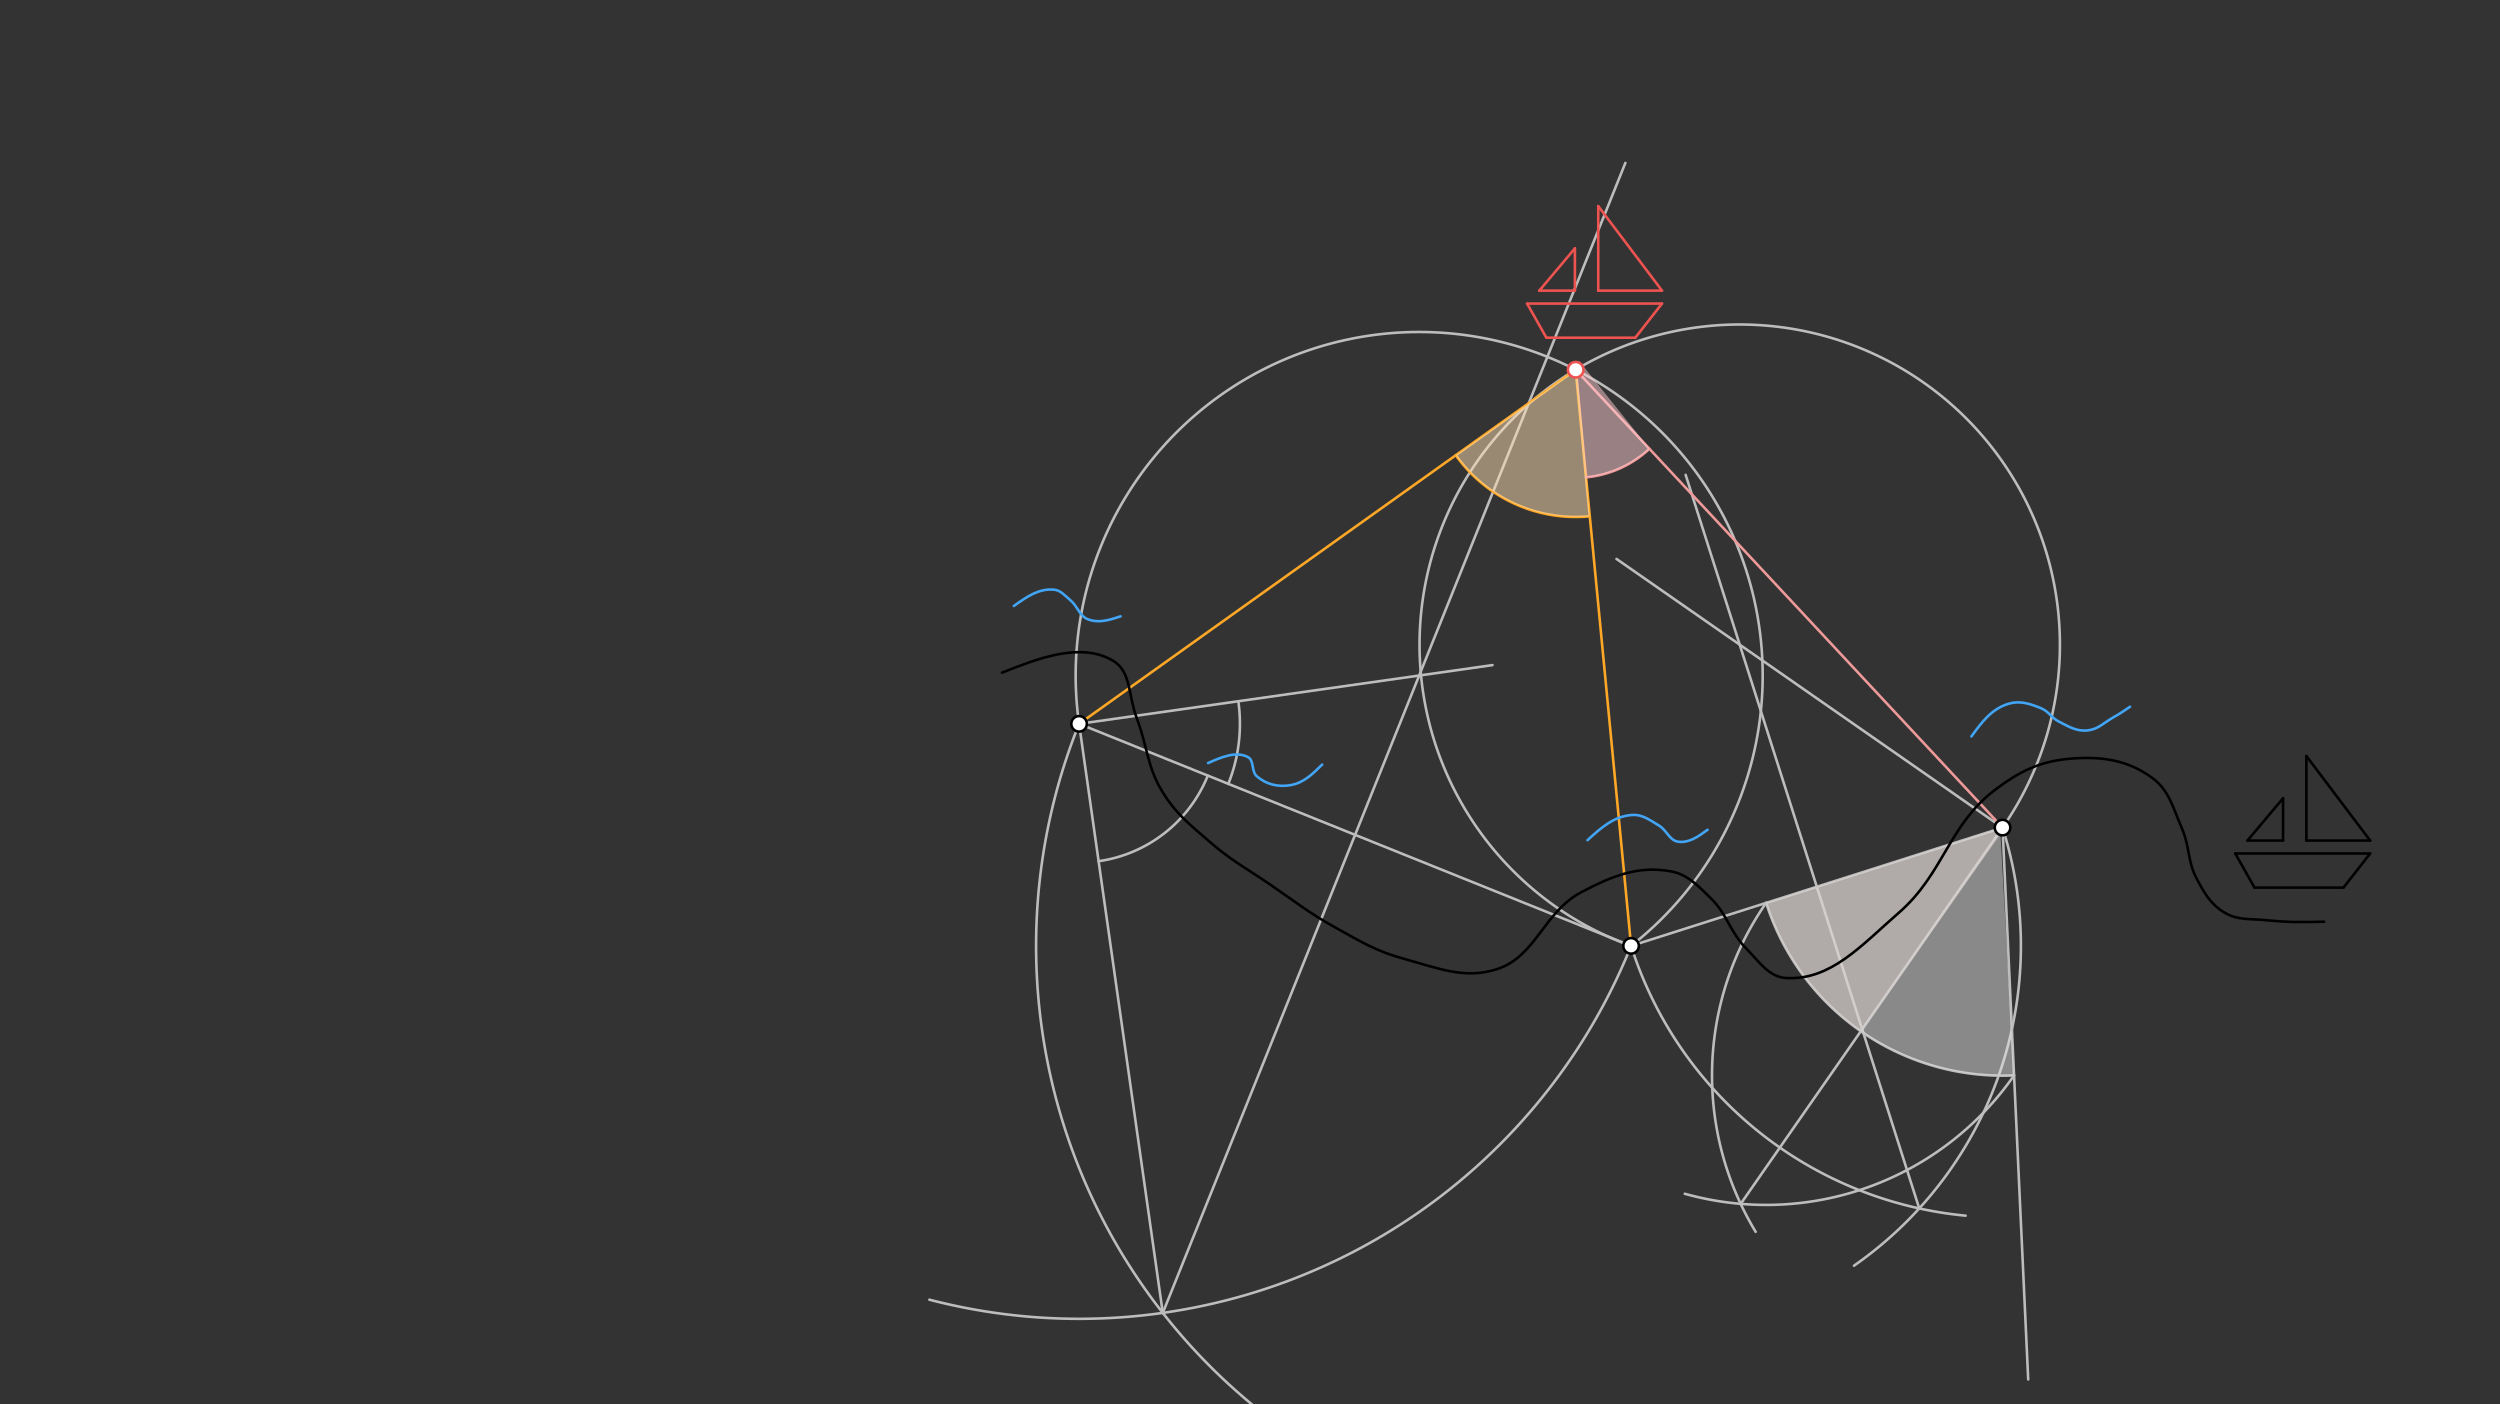 <svg xmlns="http://www.w3.org/2000/svg" class="svg--816" height="100%" preserveAspectRatio="xMidYMid meet" viewBox="0 0 963.78 541.417" width="100%"><rect x="0" y="0" width="963.78" height="541.417" fill="#333333" stroke="none"/><defs><marker id="marker-arrow" markerHeight="16" markerUnits="userSpaceOnUse" markerWidth="24" orient="auto-start-reverse" refX="24" refY="4" viewBox="0 0 24 8"><path d="M 0 0 L 24 4 L 0 8 z" stroke="inherit"></path></marker></defs><g class="aux-layer--949"><g class="element--733"><line stroke="#BDBDBD" stroke-dasharray="none" stroke-linecap="round" stroke-width="1" x1="416" x2="628.8" y1="279.05" y2="364.65"></line></g><g class="element--733"><path d="M 416 279.05 A 229.371 229.371 0 0 0 504.194 557.223" fill="none" stroke="#BDBDBD" stroke-dasharray="none" stroke-linecap="round" stroke-width="1"></path></g><g class="element--733"><path d="M 628.8 364.65 A 229.371 229.371 0 0 1 358.297 501.045" fill="none" stroke="#BDBDBD" stroke-dasharray="none" stroke-linecap="round" stroke-width="1"></path></g><g class="element--733"><line stroke="#BDBDBD" stroke-dasharray="none" stroke-linecap="round" stroke-width="1" x1="416" x2="448.268" y1="279.05" y2="506.14"></line></g><g class="element--733"><path d="M 465.617 299.009 A 53.48 53.48 0 0 1 423.524 331.999" fill="none" stroke="#BDBDBD" stroke-dasharray="none" stroke-linecap="round" stroke-width="1"></path></g><g class="element--733"><line stroke="#BDBDBD" stroke-dasharray="none" stroke-linecap="round" stroke-width="1" x1="416" x2="575.384" y1="279.05" y2="256.402"></line></g><g class="element--733"><path d="M 477.384 270.328 A 62 62 0 0 1 473.521 302.188" fill="none" stroke="#BDBDBD" stroke-dasharray="none" stroke-linecap="round" stroke-width="1"></path></g><g class="element--733"><line stroke="#BDBDBD" stroke-dasharray="none" stroke-linecap="round" stroke-width="1" x1="448.268" x2="626.604" y1="506.14" y2="62.801"></line></g><g class="element--733"><path d="M 416 279.05 A 132.428 132.428 0 1 1 628.8 364.65" fill="none" stroke="#BDBDBD" stroke-dasharray="none" stroke-linecap="round" stroke-width="1"></path></g><g class="element--733"><line stroke="#BDBDBD" stroke-dasharray="none" stroke-linecap="round" stroke-width="1" x1="772" x2="628.8" y1="319.05" y2="364.65"></line></g><g class="element--733"><line stroke="#BDBDBD" stroke-dasharray="none" stroke-linecap="round" stroke-width="1" x1="772" x2="781.897" y1="319.05" y2="531.799"></line></g><g class="element--733"><path d="M 680.87 348.069 A 95.639 95.639 0 0 0 776.444 414.586" fill="none" stroke="#BDBDBD" stroke-dasharray="none" stroke-linecap="round" stroke-width="1"></path></g><g class="element--733"><path d="M 680.87 348.069 A 116.443 116.443 0 0 0 676.821 474.869" fill="none" stroke="#BDBDBD" stroke-dasharray="none" stroke-linecap="round" stroke-width="1"></path></g><g class="element--733"><path d="M 776.444 414.586 A 116.443 116.443 0 0 1 649.5 460.207" fill="none" stroke="#BDBDBD" stroke-dasharray="none" stroke-linecap="round" stroke-width="1"></path></g><g class="element--733"><line stroke="#BDBDBD" stroke-dasharray="none" stroke-linecap="round" stroke-width="1" x1="772" x2="671.052" y1="319.05" y2="464.097"></line></g><g class="element--733"><line stroke="#BDBDBD" stroke-dasharray="none" stroke-linecap="round" stroke-width="1" x1="772" x2="623.179" y1="319.05" y2="215.476"></line></g><g class="element--733"><path d="M 772 319.05 A 150.285 150.285 0 0 1 714.732 487.944" fill="none" stroke="#BDBDBD" stroke-dasharray="none" stroke-linecap="round" stroke-width="1"></path></g><g class="element--733"><path d="M 628.8 364.65 A 150.285 150.285 0 0 0 757.752 468.658" fill="none" stroke="#BDBDBD" stroke-dasharray="none" stroke-linecap="round" stroke-width="1"></path></g><g class="element--733"><line stroke="#BDBDBD" stroke-dasharray="none" stroke-linecap="round" stroke-width="1" x1="739.891" x2="649.834" y1="465.865" y2="183.056"></line></g><g class="element--733"><path d="M 628.8 364.65 A 123.435 123.435 0 1 1 772 319.05" fill="none" stroke="#BDBDBD" stroke-dasharray="none" stroke-linecap="round" stroke-width="1"></path></g><g class="element--733"><line stroke="#FFA726" stroke-dasharray="none" stroke-linecap="round" stroke-width="1" x1="607.445" x2="416" y1="142.535" y2="279.05"></line></g><g class="element--733"><line stroke="#FFA726" stroke-dasharray="none" stroke-linecap="round" stroke-width="1" x1="628.8" x2="607.445" y1="364.65" y2="142.535"></line></g><g class="element--733"><path d="M 612.878 199.042 A 56.768 56.768 0 0 1 561.225 175.494" fill="none" stroke="#FFA726" stroke-dasharray="none" stroke-linecap="round" stroke-width="1"></path></g><g class="element--733"><line stroke="#EF9A9A" stroke-dasharray="none" stroke-linecap="round" stroke-width="1" x1="607.445" x2="772" y1="142.535" y2="319.05"></line></g><g class="element--733"><path d="M 611.435 184.031 A 41.687 41.687 0 0 0 635.872 173.028" fill="none" stroke="#EF9A9A" stroke-dasharray="none" stroke-linecap="round" stroke-width="1"></path></g></g><g class="main-layer--75a"><g class="element--733"><g fill="#E0E0E0" opacity="0.5"><path d="M 772 319.05 L 680.87 348.069 L 680.87 348.069 L 680.87 348.069 A 95.639 95.639 0 0 0 776.444 414.586 L 771.2 321.45 Z" stroke="none"></path></g></g><g class="element--733"><g fill="#D7CCC8" opacity="0.5"><path d="M 772 319.05 L 680.87 348.069 L 680.87 348.069 L 680.87 348.069 A 95.639 95.639 0 0 0 717.478 397.626 L 773.6 318.25 Z" stroke="none"></path></g></g><g class="element--733"><g fill="#FFE0B2" opacity="0.5"><path d="M 607.445 142.535 L 561.225 175.494 L 561.225 175.494 L 561.225 175.494 A 56.768 56.768 0 0 0 612.876 199.043 L 608 142.25 Z" stroke="none"></path></g></g><g class="element--733"><g fill="#FFCDD2" opacity="0.5"><path d="M 607.445 142.535 L 611.435 184.031 L 611.435 184.031 L 611.435 184.031 A 41.687 41.687 0 0 0 635.872 173.028 L 608.8 139.177 Z" stroke="none"></path></g></g><g class="element--733"><path d="M 386.286 259.321 C 399.846 253.936, 416.611 247.279, 429.143 254.75 C 436.147 258.926, 434.899 268.083, 438.286 277.036 C 442.452 288.051, 442.168 295.405, 448 305.036 C 453.25 313.705, 458.424 317.629, 466.286 324.464 C 474.741 331.816, 480.272 334.588, 489.714 341.036 C 499.622 347.802, 504.513 351.882, 514.857 357.607 C 524.783 363.101, 530.424 366.647, 541.143 369.607 C 554.579 373.318, 564.763 377.634, 577.143 373.607 C 592.212 368.706, 595.058 351.605, 609.714 343.893 C 621.418 337.734, 631.495 333.625, 644 335.893 C 650.586 337.087, 654.348 341.232, 659.429 346.179 C 665.945 352.523, 666.747 359.063, 673.143 365.607 C 678.307 370.891, 681.967 376.663, 688.571 377.036 C 705.832 378.01, 717.541 364.462, 732 351.893 C 749.357 336.804, 751.121 318.123, 769.143 304.464 C 778.572 297.319, 786.653 293.388, 798.286 292.464 C 810.206 291.518, 820.32 292.963, 829.714 299.893 C 836.271 304.73, 837.663 311.291, 841.143 319.321 C 844.269 326.536, 843.241 331.941, 846.857 338.75 C 849.901 344.481, 852.32 348.743, 857.714 351.893 C 862.857 354.896, 867.363 354.105, 873.714 354.75 C 882.426 355.634, 887.246 355.523, 896 355.321" fill="none" stroke="#000000" stroke-linecap="round" stroke-width="1"></path></g><g class="element--733"><path d="M 390.857 233.607 C 395.663 230.176, 400.404 226.791, 406.286 227.321 C 408.916 227.559, 410.355 229.47, 412.571 231.321 C 415.579 233.834, 416.067 237.456, 419.429 238.75 C 423.626 240.365, 427.729 239.014, 432 237.607" fill="none" stroke="#42A5F5" stroke-linecap="round" stroke-width="1"></path></g><g class="element--733"><path d="M 465.714 294.179 C 470.54 292.032, 476.497 289.381, 481.143 291.893 C 483.58 293.211, 482.333 297.427, 484.571 299.321 C 488.136 302.338, 492.502 303.453, 497.143 302.75 C 502.45 301.947, 505.901 298.528, 509.714 294.75" fill="none" stroke="#42A5F5" stroke-linecap="round" stroke-width="1"></path></g><g class="element--733"><path d="M 612 323.893 C 617.212 319.149, 622.114 314.688, 629.143 314.179 C 633.08 313.893, 635.785 316.011, 639.429 318.179 C 642.642 320.09, 643.512 323.921, 646.857 324.464 C 651.089 325.151, 654.824 322.422, 658.286 319.893" fill="none" stroke="#42A5F5" stroke-linecap="round" stroke-width="1"></path></g><g class="element--733"><path d="M 760 283.893 C 764.031 278.376, 767.744 273.295, 774.286 271.321 C 778.647 270.005, 782.447 271.225, 786.857 273.036 C 789.837 274.259, 790.788 276.675, 793.714 278.179 C 797.602 280.176, 800.448 281.933, 804.571 281.607 C 808.736 281.278, 810.904 278.703, 814.857 276.464 C 817.419 275.014, 818.714 274.127, 821.143 272.464" fill="none" stroke="#42A5F5" stroke-linecap="round" stroke-width="1"></path></g><g class="element--733"><line stroke="#000000" stroke-dasharray="none" stroke-linecap="round" stroke-width="1" x1="861.714" x2="869.143" y1="329.036" y2="342.179"></line></g><g class="element--733"><line stroke="#000000" stroke-dasharray="none" stroke-linecap="round" stroke-width="1" x1="869.143" x2="903.429" y1="342.179" y2="342.179"></line></g><g class="element--733"><line stroke="#000000" stroke-dasharray="none" stroke-linecap="round" stroke-width="1" x1="861.714" x2="913.714" y1="329.036" y2="329.036"></line></g><g class="element--733"><line stroke="#000000" stroke-dasharray="none" stroke-linecap="round" stroke-width="1" x1="903.429" x2="913.714" y1="342.179" y2="329.036"></line></g><g class="element--733"><line stroke="#000000" stroke-dasharray="none" stroke-linecap="round" stroke-width="1" x1="889.143" x2="889.143" y1="291.464" y2="324.036"></line></g><g class="element--733"><line stroke="#000000" stroke-dasharray="none" stroke-linecap="round" stroke-width="1" x1="889.143" x2="913.714" y1="324.036" y2="324.036"></line></g><g class="element--733"><line stroke="#000000" stroke-dasharray="none" stroke-linecap="round" stroke-width="1" x1="913.714" x2="889.143" y1="324.036" y2="291.464"></line></g><g class="element--733"><line stroke="#000000" stroke-dasharray="none" stroke-linecap="round" stroke-width="1" x1="880.143" x2="866.429" y1="307.75" y2="324.036"></line></g><g class="element--733"><line stroke="#000000" stroke-dasharray="none" stroke-linecap="round" stroke-width="1" x1="866.429" x2="880.143" y1="324.036" y2="324.036"></line></g><g class="element--733"><line stroke="#000000" stroke-dasharray="none" stroke-linecap="round" stroke-width="1" x1="880.143" x2="880.143" y1="324.036" y2="307.75"></line></g><g class="element--733"><line stroke="#EF5350" stroke-dasharray="none" stroke-linecap="round" stroke-width="1" x1="588.714" x2="596.143" y1="117.036" y2="130.179"></line></g><g class="element--733"><line stroke="#EF5350" stroke-dasharray="none" stroke-linecap="round" stroke-width="1" x1="596.143" x2="630.429" y1="130.179" y2="130.179"></line></g><g class="element--733"><line stroke="#EF5350" stroke-dasharray="none" stroke-linecap="round" stroke-width="1" x1="640.714" x2="588.714" y1="117.036" y2="117.036"></line></g><g class="element--733"><line stroke="#EF5350" stroke-dasharray="none" stroke-linecap="round" stroke-width="1" x1="640.714" x2="630.429" y1="117.036" y2="130.179"></line></g><g class="element--733"><line stroke="#EF5350" stroke-dasharray="none" stroke-linecap="round" stroke-width="1" x1="616.143" x2="640.714" y1="79.464" y2="112.036"></line></g><g class="element--733"><line stroke="#EF5350" stroke-dasharray="none" stroke-linecap="round" stroke-width="1" x1="640.714" x2="616.143" y1="112.036" y2="112.036"></line></g><g class="element--733"><line stroke="#EF5350" stroke-dasharray="none" stroke-linecap="round" stroke-width="1" x1="616.143" x2="616.143" y1="112.036" y2="79.464"></line></g><g class="element--733"><line stroke="#EF5350" stroke-dasharray="none" stroke-linecap="round" stroke-width="1" x1="607.143" x2="607.143" y1="95.75" y2="112.036"></line></g><g class="element--733"><line stroke="#EF5350" stroke-dasharray="none" stroke-linecap="round" stroke-width="1" x1="593.429" x2="607.143" y1="112.036" y2="95.75"></line></g><g class="element--733"><line stroke="#EF5350" stroke-dasharray="none" stroke-linecap="round" stroke-width="1" x1="593.429" x2="607.143" y1="112.036" y2="112.036"></line></g><g class="element--733"><circle cx="416" cy="279.05" r="3" stroke="#000000" stroke-width="1" fill="#ffffff"></circle>}</g><g class="element--733"><circle cx="628.8" cy="364.65" r="3" stroke="#000000" stroke-width="1" fill="#ffffff"></circle>}</g><g class="element--733"><circle cx="772" cy="319.05" r="3" stroke="#000000" stroke-width="1" fill="#ffffff"></circle>}</g><g class="element--733"><circle cx="607.445" cy="142.535" r="3" stroke="#EF5350" stroke-width="1" fill="#ffffff"></circle>}</g></g><g class="snaps-layer--ac6"></g><g class="temp-layer--52d"></g></svg>